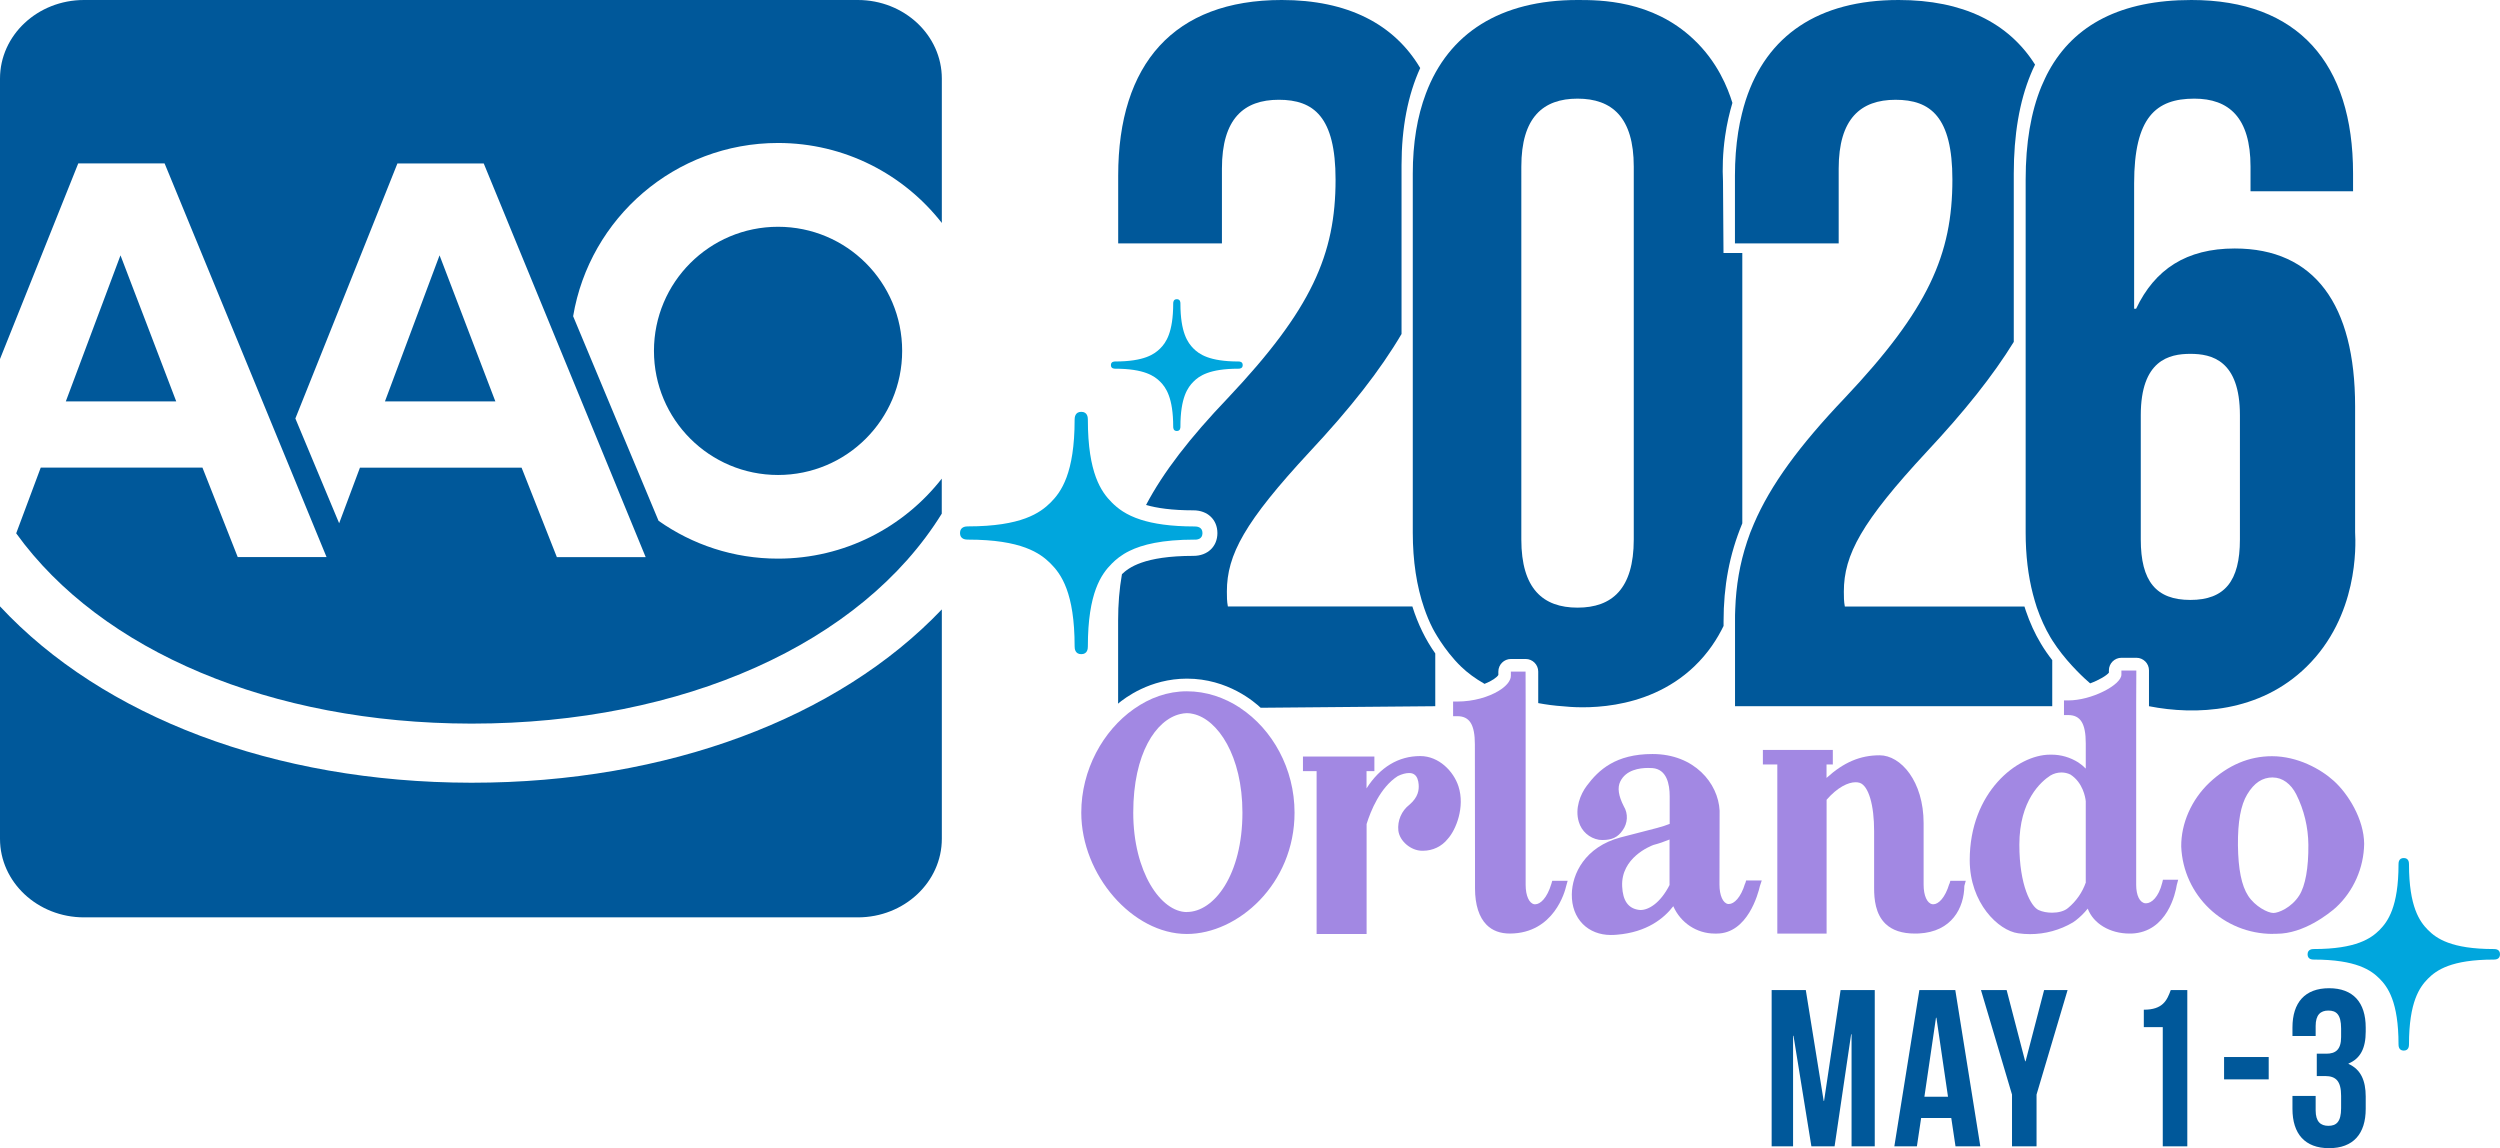 <?xml version="1.0" encoding="UTF-8"?>
<svg id="Layer_2" data-name="Layer 2" xmlns="http://www.w3.org/2000/svg" viewBox="0 0 353.54 162.37">
  <defs>
    <style>
      .cls-1 {
        fill: #00589a;
      }

      .cls-1, .cls-2, .cls-3 {
        stroke-width: 0px;
      }

      .cls-2 {
        fill: #a288e3;
      }

      .cls-3 {
        fill: #00a6dd;
      }
    </style>
  </defs>
  <g id="Layer_2-2" data-name="Layer 2">
    <g>
      <polygon class="cls-1" points="9.31 56.76 24.92 56.76 17.04 36.11 9.31 56.76"/>
      <path class="cls-1" d="m257.89,155.7h.06l2.34-15.69h4.83v22.1h-3.28v-15.85h-.06l-2.34,15.85h-3.28l-2.53-15.63h-.06v15.63h-3.03v-22.1h4.83l2.53,15.69Z"/>
      <path class="cls-1" d="m280.05,162.11h-3.51l-.6-4.01h-4.26l-.6,4.01h-3.19l3.54-22.1h5.08l3.54,22.1Zm-7.92-7.01h3.35l-1.64-11.18h-.06l-1.64,11.18Z"/>
      <path class="cls-1" d="m284.53,154.79l-4.39-14.78h3.63l2.62,10.07h.06l2.62-10.07h3.32l-4.39,14.78v7.32h-3.47v-7.32Z"/>
      <path class="cls-1" d="m303.16,142.79c2.68,0,3.28-1.29,3.82-2.78h2.34v22.1h-3.47v-16.86h-2.68v-2.46Z"/>
      <path class="cls-1" d="m314.52,149.48h6.31v3.16h-6.31v-3.16Z"/>
      <path class="cls-1" d="m331.07,145.44c0-1.99-.69-2.53-1.8-2.53s-1.8.6-1.8,2.18v1.42h-3.28v-1.2c0-3.54,1.77-5.56,5.18-5.56s5.18,2.02,5.18,5.56v.57c0,2.37-.76,3.82-2.43,4.52v.06c1.74.76,2.43,2.37,2.43,4.61v1.74c0,3.54-1.77,5.56-5.18,5.56s-5.18-2.02-5.18-5.56v-1.83h3.28v2.05c0,1.58.69,2.18,1.8,2.18s1.8-.54,1.8-2.49v-1.74c0-2.05-.69-2.81-2.27-2.81h-1.17v-3.16h1.36c1.29,0,2.08-.57,2.08-2.34v-1.23Z"/>
      <path class="cls-1" d="m66.76,110.69h-.19C38.78,110.65,14.5,101.33,0,85.75v32.87C0,124.75,5.32,129.73,11.88,129.73h109.43c6.56,0,11.88-4.98,11.88-11.12v-32.43c-14.63,15.36-38.81,24.51-66.43,24.51h0Z"/>
      <polygon class="cls-1" points="54.44 56.76 70.05 56.76 62.16 36.11 54.44 56.76"/>
      <path class="cls-1" d="m133.19,31.55V11.12C133.19,4.98,127.87,0,121.31,0H11.88c-6.56,0-11.88,4.98-11.88,11.12v39.65l11.07-27.66h12.21l22.9,55.67h-12.56l-4.99-12.65H5.76l-3.47,9.29c12.02,16.67,36.07,26.87,64.29,26.91h.18c29.83,0,55.06-11.32,66.42-29.69v-4.95c-5.38,6.88-13.75,11.31-23.16,11.31-6.29,0-12.11-1.98-16.89-5.35l-12.08-28.93c2.33-13.9,14.41-24.5,28.98-24.5,9.41,0,17.78,4.43,23.16,11.31h0Zm-41.88,47.24h-12.56l-4.99-12.65h-22.86l-2.94,7.86-6.19-14.82,14.43-36.06h12.21l22.9,55.67Z"/>
      <path class="cls-1" d="m92.48,49.62c0,9.7,7.85,17.55,17.55,17.55s17.55-7.85,17.55-17.55-7.85-17.55-17.55-17.55-17.55,7.86-17.55,17.55Z"/>
      <path class="cls-3" d="m168.94,76.32c.29,0,1.11-.03,1.11-.93s-.82-.94-1.11-.94c-3.42,0-5.84-.39-7.59-.95-2.14-.68-3.31-1.63-4.12-2.44-1.48-1.48-3.39-4.1-3.39-11.71,0-.29-.03-1.11-.93-1.11s-.94.82-.94,1.11c0,7.6-1.91,10.23-3.39,11.71-1.48,1.47-4.11,3.38-11.71,3.38-.29,0-1.11.04-1.11.94s.82.93,1.11.93c7.6,0,10.23,1.91,11.71,3.39,1.48,1.48,3.39,4.11,3.39,11.71,0,.29.04,1.1.94,1.1s.93-.81.93-1.1c0-7.6,1.91-10.23,3.39-11.71.58-.58,1.33-1.22,2.49-1.79,1.8-.89,4.59-1.6,9.22-1.6Z"/>
      <path class="cls-3" d="m157.7,52.14c4.13,0,5.57,1.04,6.37,1.84.8.8,1.84,2.24,1.84,6.37,0,.16.02.6.51.6s.51-.44.51-.6c0-4.14,1.04-5.57,1.84-6.37.8-.81,2.24-1.84,6.37-1.84.16,0,.6-.02.6-.51s-.44-.51-.6-.51c-4.14,0-5.57-1.04-6.37-1.84-.8-.81-1.84-2.24-1.84-6.37,0-.16-.02-.6-.51-.6s-.51.45-.51.6c0,4.14-1.04,5.57-1.84,6.37-.81.8-2.24,1.84-6.37,1.84-.16,0-.6.02-.6.51s.44.51.6.51Z"/>
      <path class="cls-1" d="m290.22,93.36v6.51h-44.86v-12.13c0-.54,0-1.07.03-1.59h0c.12-3.33.64-6.43,1.66-9.5t0-.01c.28-.86.6-1.71.98-2.57,2.35-5.49,6.43-11.05,12.84-17.78,11.85-12.55,15.23-20.31,15.23-30.89,0-8.89-3.1-11.29-8.04-11.29s-8.04,2.68-8.04,9.73v10.58h-14.67v-9.59c0-2.19.16-4.24.46-6.16.14-.9.32-1.76.53-2.6h0c.15-.65.34-1.28.53-1.89C249.84,5.04,257.12,0,268.5,0c9.08,0,15.54,3.2,19.29,9.14-.22.44-.42.88-.61,1.35-1.6,3.86-2.4,8.59-2.4,14.06v23.8c-2.94,4.77-6.97,9.83-12.33,15.56-9.17,9.88-11.7,14.53-11.7,19.75,0,.7,0,1.41.14,2.11h25.4c.06.21.13.41.2.62.57,1.67,1.28,3.23,2.12,4.62.5.84,1.04,1.62,1.63,2.37Z"/>
      <path class="cls-1" d="m202.97,92.41c-1.37-1.94-2.46-4.16-3.24-6.65h-26.09c-.14-.71-.14-1.41-.14-2.11,0-5.22,2.54-9.87,11.7-19.75,5.77-6.17,10-11.56,13-16.67v-23.87c0-5.31.9-9.92,2.64-13.74-3.7-6.23-10.27-9.62-19.58-9.62-15.24,0-23.13,9.03-23.13,24.83v9.59h14.67v-10.58c0-7.06,3.1-9.73,8.04-9.73s8.03,2.4,8.03,11.29c0,10.58-3.38,18.34-15.23,30.89-5.39,5.64-9.12,10.47-11.57,15.12,1.51.44,3.65.76,6.7.76,2,0,3.39,1.32,3.39,3.22s-1.39,3.22-3.39,3.22c-7.01,0-9.16,1.68-10.11,2.59-.37,2.11-.54,4.27-.54,6.54v11.52c0,.08-.01.17-.02.25.97-.8,4.5-3.53,9.74-3.54,5.82,0,9.6,3.34,10.44,4.12,8.23-.07,16.46-.15,24.69-.22v-7.46Z"/>
      <path class="cls-2" d="m175.4,100.12c-2.25-1.49-4.83-2.36-7.56-2.36s-5.26.93-7.49,2.5c-4.37,3.07-7.44,8.61-7.44,14.66,0,8.82,7.26,17.16,14.93,17.16,7.2,0,15.23-7.05,15.23-17.16,0-6.22-3.13-11.78-7.67-14.79Zm-7.56,28.86c-3.66,0-7.58-5.65-7.58-14.06s3.23-13.13,6.63-13.94c.32-.07.63-.13.95-.13.3,0,.6.04.89.11,3.5.77,6.97,5.95,6.97,13.95,0,8.8-4,14.06-7.86,14.06Z"/>
      <path class="cls-2" d="m200.84,106.92c-3.08,0-5.69,1.58-7.59,4.57v-2.44h1.11v-2.06h-10.1v2.06h1.93v23.03h7.07v-15.55c.58-1.86,1.92-5.19,4.41-6.78.6-.29,1.14-.43,1.59-.43.27,0,.5.05.68.16.49.28.64.94.68,1.44.06.77-.04,1.79-1.29,2.87-1.13.86-1.73,2.27-1.58,3.68.18,1.48,1.78,2.84,3.36,2.84h.13c1.37,0,2.65-.61,3.48-1.66,1.18-1.28,2.48-4.53,1.53-7.45-.69-2.13-2.77-4.28-5.4-4.28Z"/>
      <path class="cls-1" d="m243.73,35.78c-.02-3.38-.04-6.75-.07-10.13-.09-1.8-.05-3.96.3-6.4.25-1.77.63-3.34,1.03-4.7-.65-2.1-2.1-5.82-5.52-9.02C233.61,0,226.23,0,223.09,0c-10.91,0-18.24,4.69-21.44,13.21-1.23,3.25-1.86,7.04-1.86,11.34v50.78c0,4,.55,7.58,1.61,10.66.35,1.02.75,1.99,1.22,2.9,0,0,1.53,3,4.02,5.4.89.86,2,1.68,3.3,2.42,1.06-.42,1.76-.93,1.95-1.26v-.48c0-.98.8-1.78,1.78-1.78h2.08c.98,0,1.78.8,1.78,1.78v4.46c1.12.21,2.29.37,3.51.45,2,.21,11.58,1.01,18.53-5.61,2.01-1.91,3.31-3.98,4.17-5.75v-.64c0-4.97.81-9.43,2.65-13.87v-38.23h-2.65Zm-12.69,40.51c0,6.98-3.07,9.64-7.95,9.64s-7.95-2.66-7.95-9.64V23.57c0-6.97,3.07-9.62,7.95-9.62s7.95,2.65,7.95,9.62v52.71Z"/>
      <path class="cls-2" d="m219.51,124.56l-.12.42c-.61,2.04-1.57,2.9-2.29,2.9-.04,0-.07,0-.11,0-.74-.11-1.24-1.21-1.24-2.75v-26.1s-.01-4.05-.01-4.05h-2.08v.59c0,.71-.66,1.49-1.74,2.14-1.41.85-3.53,1.5-5.84,1.5h-.59v2.07h.59c1.75,0,2.49,1.2,2.49,4l.02,18.79v.19s0,1.38,0,1.38c0,2.3.57,4.08,1.64,5.15.82.82,1.92,1.23,3.3,1.23,6.26-.03,7.8-6.03,7.95-6.71l.21-.75h-2.18Z"/>
      <path class="cls-2" d="m246.79,124.92c-.61,2.04-1.58,2.92-2.29,2.92-.04,0-.08,0-.12,0-.73-.11-1.22-1.21-1.22-2.74l.02-10.46c-.19-3.88-3.58-8.01-9.49-8.01-5.22,0-7.62,2.26-9.28,4.47-.93,1.23-1.72,3.23-1.14,5.13.39,1.32,1.48,2.29,2.85,2.53.15.02.32.03.47.03.01,0,.03,0,.04,0,1.34,0,2.16-.4,2.82-1.35.75-1.02.82-2.37.18-3.42-.76-1.49-.93-2.64-.49-3.52.8-1.62,2.7-1.9,3.92-1.9.24,0,.45.01.62.02,2.02.16,2.44,2.25,2.44,3.98v3.91c-.86.36-2.43.76-4.27,1.22-.82.21-1.71.43-2.67.69-5.05,1.34-6.87,5.18-6.9,8.06-.02,1.7.52,3.14,1.55,4.19.99,1,2.39,1.55,3.95,1.55.29,0,.59-.01.9-.04,4.23-.35,6.64-2.32,7.95-4.03,1.03,2.35,3.32,3.87,5.86,3.87.09,0,.19,0,.28,0,4.36,0,5.86-5.62,6.11-6.73l.26-.78h-2.21l-.12.42Zm-10.68.22c-1.35,2.65-3.02,3.55-4.11,3.55-.09,0-.17,0-.25-.02-1.49-.21-2.26-1.29-2.35-3.32-.19-4.05,3.97-5.69,4.42-5.86.77-.2,1.53-.46,2.28-.77v6.41Z"/>
      <path class="cls-2" d="m275.67,124.97c-.6,2.02-1.55,2.91-2.27,2.91-.04,0-.09,0-.13-.01-.74-.11-1.24-1.21-1.24-2.75v-8.7c0-5.94-3.23-9.61-6.22-9.61-2.75,0-5.08.99-7.51,3.2v-1.9h.89v-2.06h-9.89v2.06h2.04v23.92h6.97v-18.93c1.54-1.77,3.05-2.48,4.1-2.48.22,0,.42.03.6.09,1.23.43,2.03,3.13,2.02,6.86-.01,4.74,0,7.55,0,7.55v.5c0,1.5.17,3.65,1.63,5.04.95.9,2.33,1.36,4.12,1.36.19,0,.37,0,.57-.01,4.68-.24,6.4-3.63,6.44-6.73l.2-.72h-2.18s-.12.42-.12.42Z"/>
      <path class="cls-1" d="m333.05,75.32v-17.86c0-14.36-5.72-22.32-17.02-22.32-6.83,0-11.3,2.93-13.95,8.52h-.28v-17.72c0-9.35,3.08-11.99,8.51-11.99,4.88,0,7.95,2.65,7.95,9.62v3.48h14.5v-2.51C332.77,8.93,324.96,0,309.9,0,299.98,0,293.32,3.47,289.71,10.08c-.18.33-.35.66-.51,1.01-.17.36-.34.73-.5,1.11-1.5,3.63-2.24,8.04-2.24,13.19v49.93c0,3.19.35,6.1,1.03,8.71.08.32.17.63.26.94.09.32.19.63.29.94.53,1.52,1.16,2.93,1.92,4.21.09.15.43.72.94,1.43,1.82,2.55,4.03,4.54,4.68,5.09,1.28-.47,2.31-1.1,2.65-1.51v-.33c0-.98.8-1.78,1.78-1.78h2.11c.98,0,1.78.8,1.78,1.78v5.07c6.59,1.3,15.62.94,22.27-5.57,7.34-7.18,6.98-17.13,6.88-19Zm-16.29.97c0,5.91-2.17,8.55-7.01,8.55s-7.01-2.63-7.01-8.55v-17.57c0-7.78,4-8.68,7.01-8.68s7.01.9,7.01,8.68v17.57Z"/>
      <path class="cls-2" d="m305.88,124.4l-.11.45c-.5,2.01-1.51,2.89-2.28,2.89-.04,0-.08,0-.12,0-.78-.1-1.28-1.12-1.28-2.6v-25.64s.02-4.48.02-4.48v-.2h-2.11v.59c0,.72-1.08,1.66-2.6,2.4-1.44.71-3.27,1.24-4.93,1.24h-.59v2.07h.59c1.75,0,2.49,1.2,2.49,4v3.57c-.32-.33-.67-.62-1.07-.88-1.14-.71-2.43-1.09-3.75-1.09-.08,0-.15,0-.23,0-4.64,0-11.36,5.31-11.36,14.92,0,6.06,4.05,9.96,6.85,10.34.56.08,1.13.12,1.68.12,2.13,0,4.23-.57,6.07-1.66.13-.08.26-.17.37-.26.64-.49,1.22-1.06,1.72-1.69.79,2.12,3.14,3.53,5.91,3.53.09,0,.19,0,.28,0,5.09-.2,6.23-5.78,6.4-6.87l.2-.74h-2.2Zm-10.9.36c-.49,1.42-1.36,2.68-2.52,3.64-.53.46-1.39.67-2.26.67-.69,0-1.39-.13-1.92-.38-1.05-.49-2.71-3.43-2.71-9.24,0-6.29,3.08-8.93,4.39-9.78.47-.28,1.01-.43,1.56-.43.44,0,.88.1,1.27.29,1.75,1.13,2.11,3.19,2.17,3.77v11.46Z"/>
      <path class="cls-2" d="m321.42,132.07c-6.97,0-12.67-5.43-12.96-12.35-.03-3.28,1.46-6.65,3.99-9.04,2.64-2.48,5.61-3.74,8.84-3.74,3.62,0,6.9,1.81,8.76,3.5,2.04,1.85,4.25,5.42,4.28,8.89-.05,3.42-1.51,6.7-3.99,9-1.01.89-4.55,3.72-8.37,3.72,0,0-.54.01-.54.01Zm0-22.13c-1.49,0-2.64.76-3.63,2.4-.91,1.51-1.34,3.87-1.31,7.2.04,3.37.51,5.71,1.45,7.15.96,1.47,2.75,2.42,3.57,2.42.71,0,2.55-.75,3.65-2.48.87-1.37,1.32-3.92,1.29-7.17-.02-2.46-.61-4.93-1.71-7.12-.75-1.5-1.98-2.39-3.3-2.39Z"/>
      <path class="cls-3" d="m352.66,134.21c-6.04,0-8.12-1.51-9.3-2.69-1.17-1.18-2.69-3.26-2.69-9.3,0-.23-.02-.88-.74-.88s-.74.65-.74.88c0,6.04-1.52,8.12-2.69,9.3-1.18,1.17-3.27,2.69-9.29,2.69-.23,0-.88.03-.88.75s.65.74.88.74c6.03,0,8.12,1.52,9.29,2.69,1.17,1.17,2.69,3.26,2.69,9.3,0,.23.03.88.74.88s.74-.64.74-.88c0-6.04,1.52-8.12,2.69-9.3,1.18-1.18,3.26-2.69,9.3-2.69.23,0,.88-.02.88-.75s-.65-.74-.88-.74Z"/>
    </g>
  </g>
</svg>